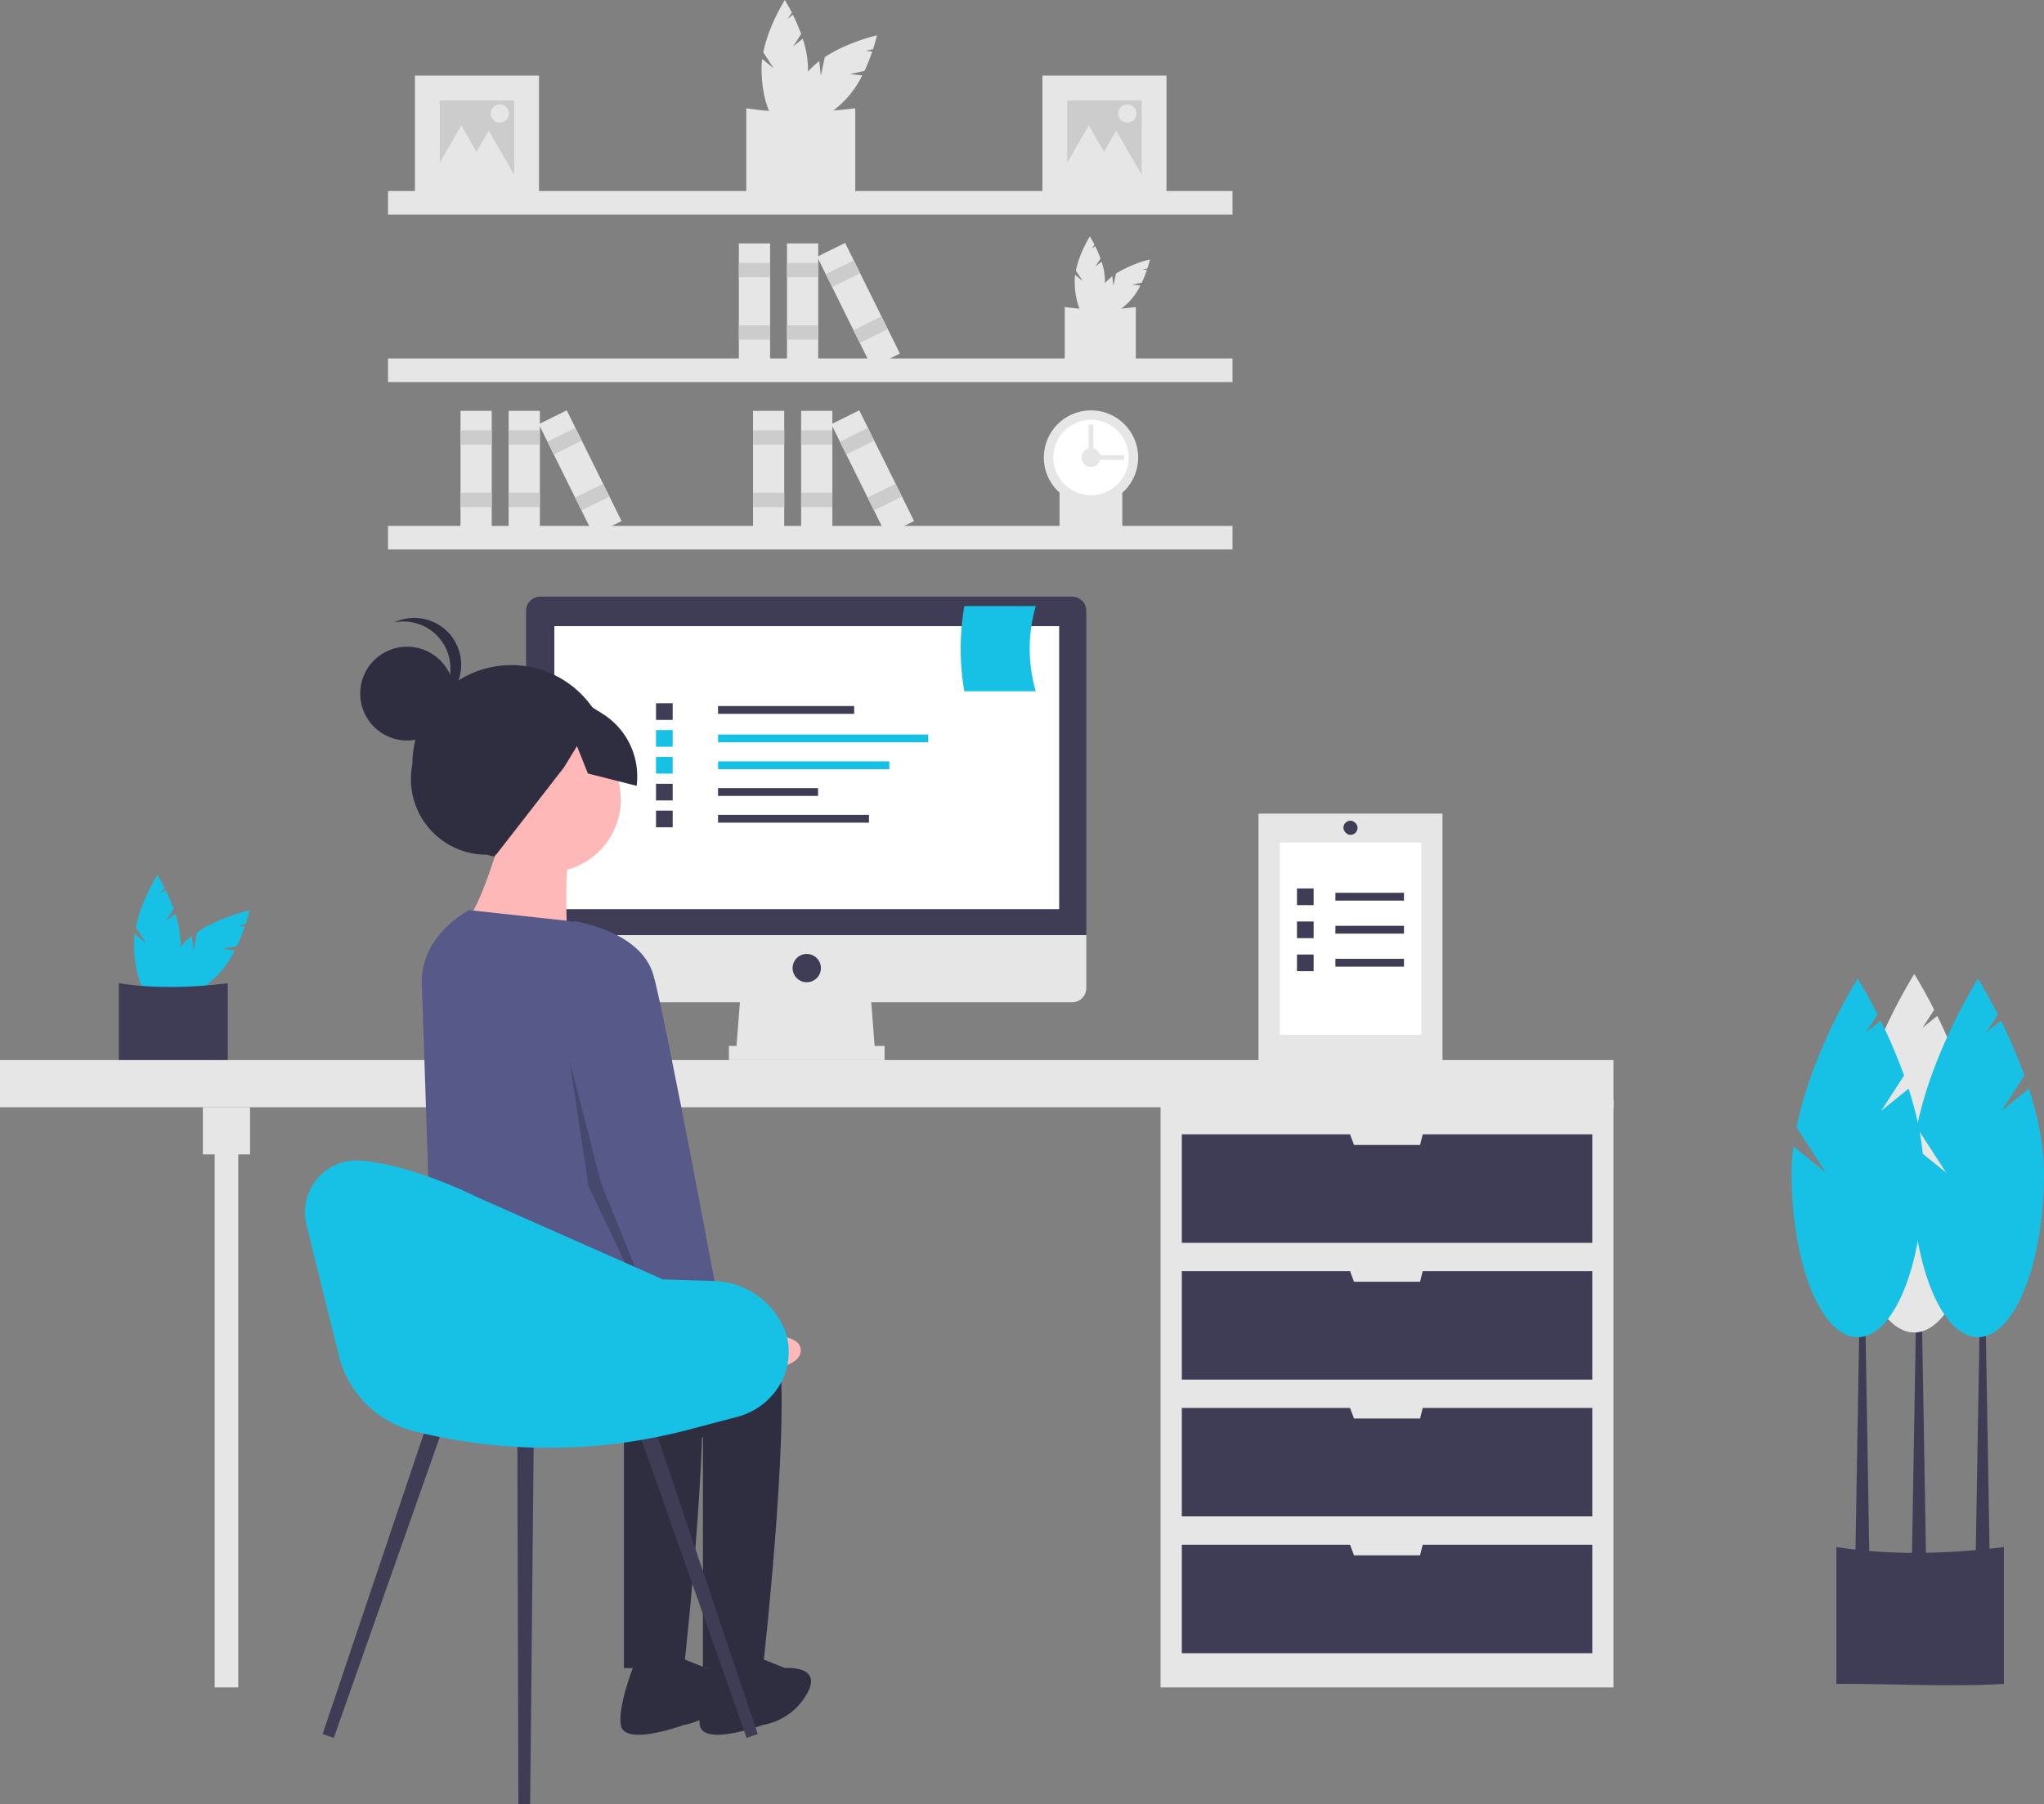 <svg xmlns="http://www.w3.org/2000/svg" xmlns:xlink="http://www.w3.org/1999/xlink" data-name="Layer 1" width="882.346" height="778.999" viewBox="0 0 882.346 778.999"><rect x="0" y="0" width="882.346" height="778.999" fill="#808080" stroke="none"/><title>remotely</title><path d="M501.189,80.561l3.47-5.362a80.387,80.387,0,0,0-3.56-8.333l-2.244,1.812,1.776-2.745c-1.693-3.333-3.025-5.432-3.025-5.432s-6.958,10.965-9.283,22.575l4.452,6.881-4.929-3.981a32.522,32.522,0,0,0-.27,4.078c0,13.75,4.491,24.896,10.03,24.896s10.03-11.146,10.03-24.896a42.818,42.818,0,0,0-2.295-12.847Z" transform="translate(-158.827 -60.501)" fill="#e6e6e6"></path><path d="M525.747,92.481l6.245-1.338a80.386,80.386,0,0,0,3.375-8.409l-2.868-.305,3.197-.685c1.159-3.554,1.702-5.98,1.702-5.98s-12.674,2.833-22.527,9.399l-1.717,8.014-.67-6.3a32.524,32.524,0,0,0-3.075,2.693c-9.722,9.722-14.429,20.779-10.512,24.696s14.974-.789,24.696-10.512a42.818,42.818,0,0,0,7.462-10.707Z" transform="translate(-158.827 -60.501)" fill="#e6e6e6"></path><path d="M528.028,145.685c-14.481.926-30.26-.054-47.046,0V107.253c14.791,2.303,30.565,2.066,47.046,0Z" transform="translate(-158.827 -60.501)" fill="#e6e6e6"></path><path d="M631.628,175.652l2.263-3.497a52.424,52.424,0,0,0-2.321-5.434l-1.463,1.182,1.158-1.79c-1.104-2.173-1.973-3.543-1.973-3.543a50.241,50.241,0,0,0-6.054,14.722l2.903,4.487-3.214-2.596a21.21,21.21,0,0,0-.176,2.66c0,8.967,2.928,16.236,6.541,16.236s6.541-7.269,6.541-16.236a27.923,27.923,0,0,0-1.496-8.378Z" transform="translate(-158.827 -60.501)" fill="#e6e6e6"></path><path d="M647.644,183.426l4.073-.873a52.421,52.421,0,0,0,2.201-5.484l-1.87-.199,2.085-.447c.756-2.317,1.11-3.9,1.11-3.9a50.241,50.241,0,0,0-14.691,6.129l-1.12,5.226-.437-4.109a21.208,21.208,0,0,0-2.005,1.756c-6.34,6.34-9.41,13.551-6.855,16.105s9.765-.515,16.105-6.855a27.923,27.923,0,0,0,4.866-6.982Z" transform="translate(-158.827 -60.501)" fill="#e6e6e6"></path><path d="M649.131,218.122c-9.444.604-19.734-.035-30.681,0v-25.063a110.584,110.584,0,0,0,30.681,0Z" transform="translate(-158.827 -60.501)" fill="#e6e6e6"></path><path d="M643.3,292.399c-8.339.533-17.425-.031-27.091,0V270.268a97.647,97.647,0,0,0,27.091,0Z" transform="translate(-158.827 -60.501)" fill="#e6e6e6"></path><rect x="167.508" y="82.481" width="364.547" height="10.183" fill="#e6e6e6"></rect><rect x="167.508" y="154.78" width="364.547" height="10.183" fill="#e6e6e6"></rect><rect x="167.508" y="227.078" width="364.547" height="10.183" fill="#e6e6e6"></rect><circle cx="470.958" cy="197.548" r="20.366" fill="#e6e6e6"></circle><circle cx="470.958" cy="197.548" r="16.293" fill="#fff"></circle><circle cx="470.958" cy="197.548" r="4.073" fill="#e6e6e6"></circle><rect x="634.876" y="249.902" width="2.037" height="16.293" transform="translate(735.116 -438.347) rotate(90)" fill="#e6e6e6"></rect><rect x="628.767" y="243.793" width="2.037" height="16.293" transform="translate(1100.743 443.377) rotate(180)" fill="#e6e6e6"></rect><rect x="339.725" y="105.104" width="13.475" height="53.339" fill="#e6e6e6"></rect><rect x="339.725" y="113.526" width="13.475" height="6.176" fill="#ccc"></rect><rect x="339.725" y="140.476" width="13.475" height="6.176" fill="#ccc"></rect><rect x="318.951" y="105.104" width="13.475" height="53.339" fill="#e6e6e6"></rect><rect x="318.951" y="113.526" width="13.475" height="6.176" fill="#ccc"></rect><rect x="318.951" y="140.476" width="13.475" height="6.176" fill="#ccc"></rect><rect x="522.695" y="165.605" width="13.475" height="53.339" transform="translate(-189.171 194.366) rotate(-26.34)" fill="#e6e6e6"></rect><rect x="515.969" y="175.601" width="13.475" height="6.176" transform="translate(-183.842 189.971) rotate(-26.34)" fill="#ccc"></rect><rect x="527.926" y="199.753" width="13.475" height="6.176" transform="translate(-193.317 197.784) rotate(-26.34)" fill="#ccc"></rect><rect x="219.567" y="177.403" width="13.475" height="53.339" fill="#e6e6e6"></rect><rect x="219.567" y="185.825" width="13.475" height="6.176" fill="#ccc"></rect><rect x="219.567" y="212.775" width="13.475" height="6.176" fill="#ccc"></rect><rect x="198.793" y="177.403" width="13.475" height="53.339" fill="#e6e6e6"></rect><rect x="198.793" y="185.825" width="13.475" height="6.176" fill="#ccc"></rect><rect x="198.793" y="212.775" width="13.475" height="6.176" fill="#ccc"></rect><rect x="402.537" y="237.903" width="13.475" height="53.339" transform="translate(-233.724 148.559) rotate(-26.34)" fill="#e6e6e6"></rect><rect x="395.811" y="247.899" width="13.475" height="6.176" transform="translate(-228.395 144.164) rotate(-26.34)" fill="#ccc"></rect><rect x="407.769" y="272.051" width="13.475" height="6.176" transform="translate(-237.87 151.977) rotate(-26.34)" fill="#ccc"></rect><rect x="345.835" y="177.403" width="13.475" height="53.339" fill="#e6e6e6"></rect><rect x="345.835" y="185.825" width="13.475" height="6.176" fill="#ccc"></rect><rect x="345.835" y="212.775" width="13.475" height="6.176" fill="#ccc"></rect><rect x="325.061" y="177.403" width="13.475" height="53.339" fill="#e6e6e6"></rect><rect x="325.061" y="185.825" width="13.475" height="6.176" fill="#ccc"></rect><rect x="325.061" y="212.775" width="13.475" height="6.176" fill="#ccc"></rect><rect x="528.805" y="237.903" width="13.475" height="53.339" transform="translate(-220.615 204.582) rotate(-26.34)" fill="#e6e6e6"></rect><rect x="522.079" y="247.899" width="13.475" height="6.176" transform="translate(-215.286 200.188) rotate(-26.34)" fill="#ccc"></rect><rect x="534.036" y="272.051" width="13.475" height="6.176" transform="translate(-224.76 208.001) rotate(-26.34)" fill="#ccc"></rect><rect x="449.987" y="32.646" width="53.556" height="53.556" fill="#e6e6e6"></rect><rect x="460.699" y="43.357" width="32.134" height="32.134" fill="#ccc"></rect><polygon points="470 54.143 476.814 65.944 483.627 77.745 470 77.745 456.373 77.745 463.187 65.944 470 54.143" fill="#e6e6e6"></polygon><polygon points="481.839 56.398 488.653 68.199 495.466 80 481.839 80 468.212 80 475.026 68.199 481.839 56.398" fill="#e6e6e6"></polygon><circle cx="486.631" cy="48.994" r="3.946" fill="#e6e6e6"></circle><rect x="179.123" y="32.646" width="53.556" height="53.556" fill="#e6e6e6"></rect><rect x="189.834" y="43.357" width="32.134" height="32.134" fill="#ccc"></rect><polygon points="199.136 54.143 205.949 65.944 212.763 77.745 199.136 77.745 185.509 77.745 192.322 65.944 199.136 54.143" fill="#e6e6e6"></polygon><polygon points="210.975 56.398 217.788 68.199 224.601 80 210.975 80 197.348 80 204.161 68.199 210.975 56.398" fill="#e6e6e6"></polygon><circle cx="215.766" cy="48.994" r="3.946" fill="#e6e6e6"></circle><path d="M230.324,458.345l3.47-5.362a80.387,80.387,0,0,0-3.56-8.333l-2.244,1.812,1.776-2.745c-1.693-3.333-3.025-5.432-3.025-5.432s-6.958,10.965-9.283,22.575l4.452,6.881-4.929-3.981a32.524,32.524,0,0,0-.27,4.078c0,13.75,4.491,24.896,10.03,24.896s10.03-11.146,10.03-24.896a42.818,42.818,0,0,0-2.295-12.847Z" transform="translate(-158.827 -60.501)" fill="#17c1e5"></path><path d="M254.882,470.266l6.245-1.338a80.386,80.386,0,0,0,3.375-8.409l-2.868-.305,3.197-.685c1.159-3.554,1.702-5.98,1.702-5.98s-12.674,2.833-22.527,9.399l-1.717,8.014-.67-6.3a32.524,32.524,0,0,0-3.075,2.693c-9.722,9.722-14.429,20.779-10.512,24.696s14.974-.789,24.696-10.512a42.818,42.818,0,0,0,7.462-10.707Z" transform="translate(-158.827 -60.501)" fill="#17c1e5"></path><path d="M257.163,523.469c-14.481.926-30.26-.054-47.046,0V485.038c14.791,2.303,30.565,2.066,47.046,0Z" transform="translate(-158.827 -60.501)" fill="#3f3d56"></path><rect x="500.998" y="475.031" width="195.511" height="253.554" fill="#e6e6e6"></rect><rect x="92.664" y="488.269" width="10.183" height="240.316" fill="#e6e6e6"></rect><rect y="457.72" width="696.509" height="20.366" fill="#e6e6e6"></rect><rect x="87.573" y="478.086" width="20.366" height="20.366" fill="#e6e6e6"></rect><polygon points="614.155 489.796 613.009 494.379 584.497 494.379 582.779 489.796 510.162 489.796 510.162 536.638 687.344 536.638 687.344 489.796 614.155 489.796" fill="#3f3d56"></polygon><polygon points="614.155 548.857 613.009 553.439 584.497 553.439 582.779 548.857 510.162 548.857 510.162 595.698 687.344 595.698 687.344 548.857 614.155 548.857" fill="#3f3d56"></polygon><polygon points="614.155 607.918 613.009 612.5 584.497 612.5 582.779 607.918 510.162 607.918 510.162 654.759 687.344 654.759 687.344 607.918 614.155 607.918" fill="#3f3d56"></polygon><polygon points="614.155 666.979 613.009 671.561 584.497 671.561 582.779 666.979 510.162 666.979 510.162 713.82 687.344 713.82 687.344 666.979 614.155 666.979" fill="#3f3d56"></polygon><polygon points="377.785 454.665 317.706 454.665 319.742 428.19 375.748 428.19 377.785 454.665" fill="#e6e6e6"></polygon><rect x="314.651" y="451.611" width="67.207" height="6.11" fill="#e6e6e6"></rect><path d="M621.639,318.128H392.015a6.11,6.11,0,0,0-6.11,6.11V464.252H627.748V324.237A6.11,6.11,0,0,0,621.639,318.128Z" transform="translate(-158.827 -60.501)" fill="#3f3d56"></path><path d="M385.905,464.252V487.163a6.11,6.11,0,0,0,6.11,6.11h229.624a6.11,6.11,0,0,0,6.11-6.11V464.252Z" transform="translate(-158.827 -60.501)" fill="#e6e6e6"></path><rect x="239.298" y="270.355" width="217.914" height="122.195" fill="#fff"></rect><circle cx="348.254" cy="418.007" r="6.11" fill="#3f3d56"></circle><path d="M1023.862,787.558c-22.254,1.424-46.502-.083-72.298,0V728.498c22.731,3.539,46.971,3.175,72.298,0Z" transform="translate(-158.827 -60.501)" fill="#3f3d56"></path><polygon points="831.432 673.3 825.322 673.3 827.359 553.949 829.395 553.949 831.432 673.3" fill="#3f3d56"></polygon><polygon points="858.926 674.107 852.816 674.107 854.853 554.755 856.889 554.755 858.926 674.107" fill="#3f3d56"></polygon><polygon points="806.993 674.107 800.883 674.107 802.92 554.755 804.956 554.755 806.993 674.107" fill="#3f3d56"></polygon><path d="M995.35,538.078l9.863-15.242a228.514,228.514,0,0,0-10.119-23.687l-6.378,5.151,5.05-7.804c-4.813-9.473-8.599-15.442-8.599-15.442s-19.78,31.17-26.389,64.173L971.435,564.786l-14.011-11.317a92.452,92.452,0,0,0-.769,11.593c0,39.086,12.765,70.771,28.512,70.771s28.512-31.685,28.512-70.771c0-12.117-2.741-24.794-6.523-36.521Z" transform="translate(-158.827 -60.501)" fill="#e6e6e6"></path><path d="M1022.844,540.114l9.863-15.242a228.515,228.515,0,0,0-10.119-23.687l-6.378,5.151,5.05-7.804c-4.813-9.473-8.599-15.442-8.599-15.442s-19.78,31.17-26.389,64.173l12.656,19.56-14.011-11.317a92.452,92.452,0,0,0-.769,11.593c0,39.086,12.765,70.771,28.512,70.771s28.512-31.685,28.512-70.771c0-12.117-2.741-24.794-6.523-36.521Z" transform="translate(-158.827 -60.501)" fill="#17c1e5"></path><path d="M970.911,540.114l9.863-15.242a228.517,228.517,0,0,0-10.119-23.687l-6.378,5.151,5.05-7.804c-4.812-9.473-8.599-15.442-8.599-15.442s-19.78,31.17-26.389,64.173l12.656,19.56-14.011-11.317a92.452,92.452,0,0,0-.769,11.593c0,39.086,12.765,70.771,28.512,70.771s28.512-31.685,28.512-70.771c0-12.117-2.741-24.794-6.523-36.521Z" transform="translate(-158.827 -60.501)" fill="#17c1e5"></path><rect x="309.964" y="304.848" width="58.756" height="3.373" fill="#3f3d56"></rect><rect x="309.964" y="317.151" width="90.732" height="3.373" fill="#17c1e5"></rect><rect x="309.964" y="328.742" width="73.945" height="3.373" fill="#17c1e5"></rect><rect x="309.964" y="340.29" width="43.168" height="3.373" fill="#3f3d56"></rect><rect x="309.964" y="351.837" width="65.151" height="3.373" fill="#3f3d56"></rect><rect x="283.184" y="303.649" width="7.195" height="7.195" fill="#3f3d56"></rect><rect x="283.184" y="315.24" width="7.195" height="7.195" fill="#17c1e5"></rect><rect x="283.184" y="326.831" width="7.195" height="7.195" fill="#17c1e5"></rect><rect x="283.184" y="338.423" width="7.195" height="7.195" fill="#3f3d56"></rect><rect x="283.184" y="350.014" width="7.195" height="7.195" fill="#3f3d56"></rect><path d="M605.942,358.963H575.109a107.84,107.84,0,0,1,0-36.763h30.833A66.148,66.148,0,0,0,605.942,358.963Z" transform="translate(-158.827 -60.501)" fill="#17c1e5"></path><path d="M381.591,432.645l-12.685-3.092a32.657,32.657,0,0,1-32.051-39.124v0a42.685,42.685,0,0,1,42.631-42.738h0a42.685,42.685,0,0,1,42.738,42.631v0C429.417,415.35,406.891,438.812,381.591,432.645Z" transform="translate(-158.827 -60.501)" fill="#2f2e41"></path><circle cx="236.62" cy="345.243" r="31.364" fill="#ffb8b8"></circle><path d="M374.992,422.108s-9.545,32.727-15,35.455,43.636,6.818,43.636,6.818-1.364-31.364,1.364-34.091S374.992,422.108,374.992,422.108Z" transform="translate(-158.827 -60.501)" fill="#ffb8b8"></path><path d="M424.083,623.926s61.364-5.455,69.546,15S488.174,780.745,488.174,780.745H462.265V681.199s-110.472-31.402-110.472-42.311S424.083,623.926,424.083,623.926Z" transform="translate(-158.827 -60.501)" fill="#2f2e41"></path><path d="M484.083,775.29l13.636,5.455s16.364-1.364,9.545,10.909A27.004,27.004,0,0,1,488.174,805.29s-25.909,9.545-27.273,0,6.818-28.636,6.818-28.636Z" transform="translate(-158.827 -60.501)" fill="#2f2e41"></path><path d="M389.992,623.926s61.364-5.455,69.546,15S454.083,780.745,454.083,780.745H428.174V681.199s-78.418-18.164-78.418-29.073c0-5.125-5.343-31.171,4.073-36.658C364.457,609.274,389.992,623.926,389.992,623.926Z" transform="translate(-158.827 -60.501)" fill="#2f2e41"></path><path d="M449.992,775.29l13.636,5.455s16.364-1.364,9.545,10.909A27.004,27.004,0,0,1,454.083,805.29s-25.909,9.545-27.273,0,6.818-28.636,6.818-28.636Z" transform="translate(-158.827 -60.501)" fill="#2f2e41"></path><path d="M361.356,453.471l40.98,4.454a30.182,30.182,0,0,1,26.269,23.767L444.538,557.108s5.455,75-5.455,79.091-25.909-16.364-46.364-13.636-47.046,8.864-47.046,8.864S341.451,497.179,340.901,486.199C339.801,464.248,361.356,453.471,361.356,453.471Z" transform="translate(-158.827 -60.501)" fill="#575a89"></path><path d="M458.427,627.823l16.824,9.908s30.183-4.331,29.241,6.278-33.889,8.559-33.889,8.559l-20.275-12.493Z" transform="translate(-158.827 -60.501)" fill="#ffb8b8"></path><circle cx="175.743" cy="299.475" r="20.26" fill="#2f2e41"></circle><path d="M353.263,349.085a20.25,20.25,0,0,0-24.247-19.836,20.25,20.25,0,1,1,12.63,38.165A20.243,20.243,0,0,0,353.263,349.085Z" transform="translate(-158.827 -60.501)" fill="#2f2e41"></path><path d="M370.643,360.575l27.313-5.029,21.005,13.165a31.863,31.863,0,0,1,14.678,31.095l-21.037-5.332-4.711-11.812-5.61,9.196-29.334,37.75-16.47-10.488-14.683-23.009Z" transform="translate(-158.827 -60.501)" fill="#2f2e41"></path><path d="M393.136,465.071l13.636-6.818s28.636,4.091,34.091,23.182,30,151.364,30,151.364L447.681,643.708l-32.727-80.455Z" transform="translate(-158.827 -60.501)" fill="#575a89"></path><polygon points="245.917 458.23 259.565 511.205 283.767 570.701 282.928 572.761 254.063 512.199 245.917 458.23" opacity="0.2"></polygon><polygon points="144.084 750.379 139.271 748.721 185.896 610.231 192.636 612.553 144.084 750.379" fill="#3f3d56"></polygon><polygon points="322.291 750.379 327.105 748.721 280.479 610.231 273.74 612.553 322.291 750.379" fill="#3f3d56"></polygon><polygon points="223.77 778.981 228.861 778.999 230.443 617.107 223.315 617.082 223.77 778.981" fill="#3f3d56"></polygon><path d="M291.127,589.357l13.966,56.445a44.826,44.826,0,0,0,32.642,32.721l0,0a238.26,238.26,0,0,0,118.547-.764l20.851-5.499c12.116-3.195,21.227-13.601,22.089-26.101a25.685,25.685,0,0,0-2.323-12.872q-.122-.26-.246-.515a34.064,34.064,0,0,0-29.598-19.138l-22.089-.713L364.521,577.282s-27.667-14.053-50.412-15.626C299.089,560.617,287.51,574.741,291.127,589.357Z" transform="translate(-158.827 -60.501)" fill="#17c1e5"></path><rect x="543.257" y="351.309" width="79.426" height="107.939" fill="#e6e6e6"></rect><rect x="552.421" y="363.764" width="61.097" height="83.03" fill="#fff"></rect><rect x="576.467" y="385.492" width="29.602" height="3.373" fill="#3f3d56"></rect><rect x="559.87" y="383.625" width="7.195" height="7.195" fill="#3f3d56"></rect><rect x="576.467" y="399.748" width="29.602" height="3.373" fill="#3f3d56"></rect><rect x="559.87" y="397.881" width="7.195" height="7.195" fill="#3f3d56"></rect><rect x="576.467" y="414.004" width="29.602" height="3.373" fill="#3f3d56"></rect><rect x="559.87" y="412.137" width="7.195" height="7.195" fill="#3f3d56"></rect><rect x="579.915" y="354.364" width="6.11" height="6.11" rx="3.055" fill="#3f3d56"></rect></svg>